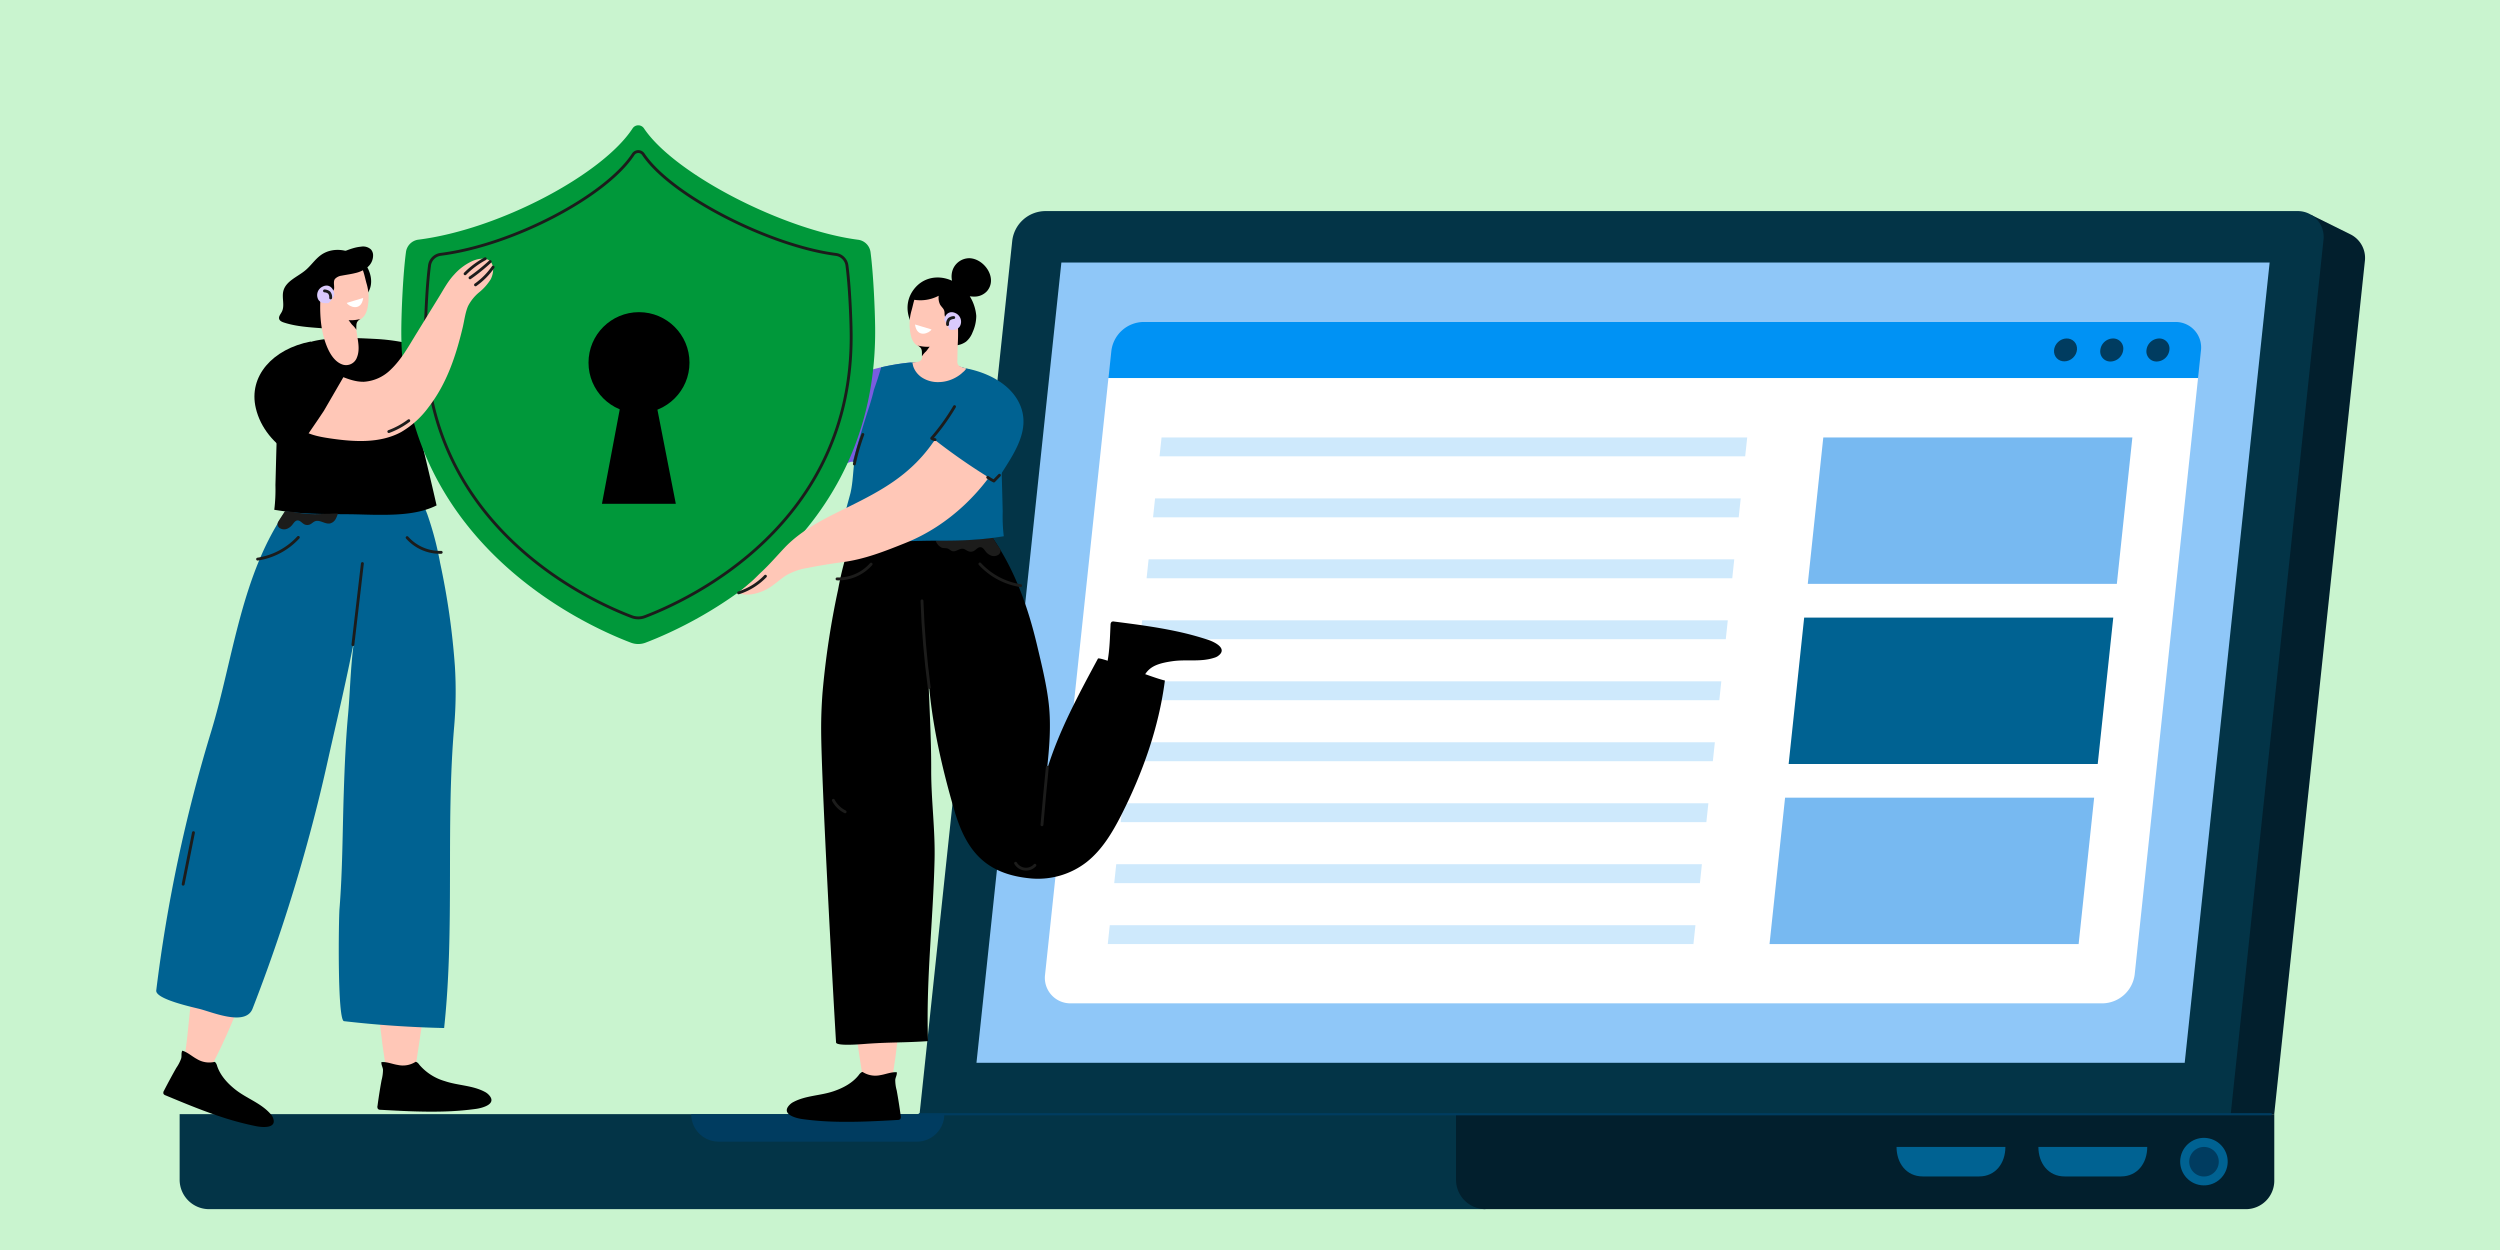 <svg id="Layer_1" data-name="Layer 1" xmlns="http://www.w3.org/2000/svg" viewBox="0 0 868 434"><defs><style>.cls-1{fill:#c9f4cf;}.cls-2{fill:#021f2d;}.cls-3{fill:#033447;}.cls-4{fill:#8fc7f8;}.cls-5{fill:#0092f4;}.cls-6{fill:#003c60;}.cls-7{fill:#fff;}.cls-8{fill:#77b9f1;}.cls-9{fill:#006292;}.cls-10{fill:#cee9fc;}.cls-11,.cls-18{fill:none;stroke-linecap:round;stroke-linejoin:round;}.cls-11{stroke:#003c60;stroke-width:0.75px;}.cls-12{fill:#f49a44;}.cls-13{fill:#7a5ce0;}.cls-14{fill:#ffc7b7;}.cls-15{fill:#dacafc;}.cls-16{fill:#5c2a9a;}.cls-17{fill:#00983a;}.cls-18{stroke:#1c1c1b;}.cls-19{fill:#1c1c1b;}</style></defs><rect class="cls-1" width="868" height="434"/><path class="cls-2" d="M821.1,90.5,789.61,386.86H769.2l33.14-312.3,13.74,6.81A9.13,9.13,0,0,1,821.1,90.5Z"/><path class="cls-3" d="M774.5,386.86H319.27L351.46,83.53a11.66,11.66,0,0,1,11.32-10.24H797.54a9,9,0,0,1,9.15,10.24Z"/><polygon class="cls-4" points="339.03 369 368.51 91.15 788.02 91.15 758.53 369 339.03 369"/><path class="cls-5" d="M764.16,121.79l-1,9.48H384.87l1-9.48a11.42,11.42,0,0,1,11.09-10H755.2A8.85,8.85,0,0,1,764.16,121.79Z"/><path class="cls-6" d="M753.21,121.52a4.52,4.52,0,0,1-4.39,4,3.51,3.51,0,0,1-3.56-4,4.53,4.53,0,0,1,4.4-4A3.51,3.51,0,0,1,753.21,121.52Z"/><path class="cls-6" d="M737.18,121.52a4.54,4.54,0,0,1-4.4,4,3.5,3.5,0,0,1-3.55-4,4.52,4.52,0,0,1,4.39-4A3.51,3.51,0,0,1,737.18,121.52Z"/><ellipse class="cls-6" cx="717.17" cy="121.52" rx="4.19" ry="3.77" transform="translate(113.14 526.8) rotate(-43.48)"/><path class="cls-7" d="M763.16,131.27l-22,207.09a11.43,11.43,0,0,1-11.09,10H371.85a8.85,8.85,0,0,1-9-10l22-207.09Z"/><polygon class="cls-8" points="614.38 327.79 721.7 327.79 727.09 276.95 619.78 276.95 614.38 327.79"/><polygon class="cls-9" points="621.02 265.25 728.33 265.25 733.73 214.42 626.41 214.42 621.02 265.25"/><polygon class="cls-8" points="627.66 202.71 734.97 202.71 740.36 151.88 633.05 151.88 627.66 202.71"/><polygon class="cls-10" points="593.15 278.89 592.45 285.45 389.11 285.45 389.81 278.89 593.15 278.89"/><polygon class="cls-10" points="588.66 321.23 587.96 327.79 384.62 327.79 385.31 321.23 588.66 321.23"/><polygon class="cls-10" points="590.9 300.06 590.21 306.62 386.86 306.62 387.56 300.06 590.9 300.06"/><polygon class="cls-10" points="595.4 257.72 594.7 264.28 391.36 264.28 392.05 257.72 595.4 257.72"/><polygon class="cls-10" points="597.64 236.55 596.95 243.11 393.6 243.11 394.3 236.55 597.64 236.55"/><polygon class="cls-10" points="599.89 215.38 599.19 221.94 395.85 221.94 396.55 215.38 599.89 215.38"/><polygon class="cls-10" points="602.13 194.21 601.44 200.78 398.1 200.78 398.79 194.21 602.13 194.21"/><polygon class="cls-10" points="604.38 173.04 603.68 179.61 400.34 179.61 401.04 173.04 604.38 173.04"/><polygon class="cls-10" points="606.63 151.88 605.93 158.44 402.59 158.44 403.29 151.88 606.63 151.88"/><path class="cls-3" d="M72.6,419.82H515.76v-33H62.37v22.73A10.23,10.23,0,0,0,72.6,419.82Z"/><path class="cls-6" d="M240,386.86a9.52,9.52,0,0,0,9.54,9.52h68.79a9.52,9.52,0,0,0,9.53-9.52Z"/><path class="cls-2" d="M515.76,419.82h264a9.87,9.87,0,0,0,9.87-9.87V386.86H505.53v22.73A10.23,10.23,0,0,0,515.76,419.82Z"/><circle class="cls-9" cx="765.24" cy="403.34" r="8.25" transform="translate(196.87 1055.44) rotate(-76.72)"/><path class="cls-6" d="M770.36,403.34a5.13,5.13,0,1,1-5.12-5.12A5.12,5.12,0,0,1,770.36,403.34Z"/><path class="cls-9" d="M707.73,398.22c0,5.66,3.45,10.24,9.1,10.24h19.59c5.66,0,9.1-4.58,9.1-10.24Z"/><path class="cls-9" d="M658.48,398.22c0,5.66,3.44,10.24,9.1,10.24h19.59c5.65,0,9.1-4.58,9.1-10.24Z"/><line class="cls-11" x1="319.27" y1="386.86" x2="788.47" y2="386.86"/><path class="cls-12" d="M293.71,159.28c3.72-1.72,7.47-3.38,11.13-5.15,3.88-1.87,7.58-4.88,8.61-9.06,1.16-4.7-1.61-9.87-5.89-12.11-6.32-3.3-11.67-.09-17.5,2.22-19.66,7.8-35.61,25.75-44.15,44.74-3.28,7.28-6,15.08-5.65,23.05.16,3.26,1.45,7.15,4.65,7.77,3.62.7,6.27-3.24,7.78-6.6,4.7-10.45,9-21.44,17.08-29.6C276.59,167.62,285.07,163.27,293.71,159.28Z"/><path class="cls-13" d="M295.88,160.3c8-.43,13.56-12,16.73-18.18a31.76,31.76,0,0,0,3.67-16.28A82.72,82.72,0,0,0,287.83,134a1.37,1.37,0,0,0-.72.59,1.41,1.41,0,0,0,0,.84L292,161.19c.85-.17,1.72-.37,2.59-.54A3.14,3.14,0,0,1,295.88,160.3Z"/><path d="M126.52,91.25c-3.4-4.47-10.53-6.07-15.19-2.63-2,1.48-3.4,3.65-5.31,5.24-2.75,2.3-6.8,3.73-7.65,7.22-.58,2.38.6,5.08-.55,7.23-.42.8-1.16,1.6-.88,2.46.21.66,1,1,1.61,1.2,4.21,1.4,9,1.67,13.3,2a8.43,8.43,0,0,0,4.72-.88c1.79-1,2-2.32,3-3.84.88-1.33,2.71-2.18,3.9-3.23a21.12,21.12,0,0,0,4.37-4.54C129.73,98.35,128.82,94.28,126.52,91.25Z"/><path class="cls-14" d="M128.62,315.67c1.42,17.92,2.46,37.1,5.15,53.71.95,5.86,3,10.62,9,10.9,3.34-21.71,6.67-43.11,9.12-64.61Z"/><path class="cls-14" d="M72.58,311.91c-1.72,8.57-3.49,17.14-5,25.75-1.53,8.87-2,20.06-3.44,28.95-.44,2.81-.64,3.86,3.29,4.8,3.65.86,4.76,1,6.07-1.44,9.34-17.48,15.74-38.35,22.31-56.93.14-.38.26-.75.4-1.13Z"/><path class="cls-9" d="M157.94,231.31a257.35,257.35,0,0,0-5.13-35.87,110.15,110.15,0,0,0-4.42-16.8c-1.59-4.27-3.76-8.48-7.25-11.39a23.43,23.43,0,0,0-11.35-4.57c-6.14-.94-12.8-.19-17.33,2.12-5.22,2.67-9.32,7.13-12.73,11.91-16,22.42-18.66,51.85-26.48,77.5a526.71,526.71,0,0,0-19,89.67c-.38,3.09,13.32,5.95,15.31,6.49,4.79,1.3,15.77,5.9,18.13-.16a582.88,582.88,0,0,0,18.87-57q4-14.46,7.25-29.12c3.29-14.75,6.91-29.51,9.62-44.42-1.72,9.28-1.74,19.23-2.6,28.64-.79,8.72-1.17,17.7-1.46,26.51-.46,13.54-.41,27.24-1.5,40.73-.28,3.45-.8,38.77,1.57,39q17.33,2,34.76,2.38c3.75-34.81.5-70.06,3.51-104.95A143,143,0,0,0,157.94,231.31Z"/><path class="cls-15" d="M155.87,147.83c-8.29-1.06-18.29-5.28-20.68-14.23-1.16-4.33,2.09-9.22,6.46-10.12a10.84,10.84,0,0,1,5.67.83c4.2,1.46,8.41,3.3,12.9,3.63a65.45,65.45,0,0,0,12.28-.13,93.2,93.2,0,0,0,25.74-6.92,23.91,23.91,0,0,1,6-2,7.16,7.16,0,0,1,5.91,1.58,7.08,7.08,0,0,1,1.72,6.27c-.32,2-.22,2.55-1.79,3.88-11.61,9.78-26,16.76-41.26,17.63A71.3,71.3,0,0,1,155.87,147.83Z"/><path class="cls-16" d="M122.77,117.85a1,1,0,0,0,0,.38l.24-.09Z"/><path d="M95.23,177c2.6.41,5.17.77,7.79,1,5.75.49,11.45.49,17.21.54,4,0,8,.23,12,.21,6.37,0,13.57-.36,19.35-3.27-2.14-9.54-4.29-18-6.43-27.58.45.35,7.62,1.76,7.58,1.94,0,0,3.46-26.11,1.43-26.76-.95-.31-1.89-.69-2.82-1a69,69,0,0,0-21.13-4.41c-6.61-.33-14.33-.74-20.8.65-12.29,2.64-12.64,13.29-13,23.52q-.19,5.52-.36,11c-.15,5.2-.28,10.4-.42,15.6A57.67,57.67,0,0,1,95.23,177Z"/><path class="cls-17" d="M298.07,83.26c-25.6-3.27-63.72-22.65-74.48-38.68a2.36,2.36,0,0,0-4,.07c-10.5,16-46.44,35.06-74.4,38.57a5,5,0,0,0-4.25,4.4c-1,7.52-1.53,19.71-1.6,26.17-.78,73.65,62.43,102.77,79.72,109.35a7.14,7.14,0,0,0,5.07,0c17.29-6.58,80.5-35.68,79.72-109.33-.07-6.46-.61-18.64-1.59-26.17A5,5,0,0,0,298.07,83.26Z"/><path class="cls-18" d="M290.32,88.35c-23-2.94-57.27-20.35-66.93-34.75a2.11,2.11,0,0,0-3.59.06c-9.45,14.39-41.74,31.51-66.87,34.66a4.49,4.49,0,0,0-3.82,4c-.88,6.77-1.37,17.72-1.43,23.52-.7,66.19,56.1,92.36,71.64,98.27a6.4,6.4,0,0,0,4.56,0c15.53-5.91,72.33-32.06,71.64-98.25-.06-5.8-.55-16.75-1.44-23.51A4.46,4.46,0,0,0,290.32,88.35Z"/><circle cx="221.86" cy="125.91" r="17.53"/><polygon points="234.64 174.91 226.44 132.95 216.85 133.25 209 174.91 234.64 174.91"/><path class="cls-14" d="M123.75,114.74c0-.39-.08-.78-.1-1.15a2.92,2.92,0,0,1,.27-1.71,4.9,4.9,0,0,1,1.49-1.2c1.83-1.28,2.21-3.46,2.45-5.46a16.77,16.77,0,0,0-.58-6.75c-.71-2.38-1.16-6.16-3.33-7.62-1.81-1.21-5-.17-7,.75A8,8,0,0,0,114,94c-.91,1.15-2.2,3-2.36,4.45-.12,1-.21,2.09-.28,3.14-.42,6-.29,12.39,1.91,18.12,1,2.63,2.77,6,5.84,6.92a4,4,0,0,0,4.86-2.64C125.12,121.06,124.12,117.8,123.75,114.74Z"/><path d="M124.68,85.72c-3.06.44-5.87,2-8.86,2.91-1.66.49-3.47.8-4.79,1.92a5.66,5.66,0,0,0-1.69,2.28,11,11,0,0,1-1,2.45c-.89,1.48-1.84,2.73-1.45,4.61a4.2,4.2,0,0,0,1.39,2.28,5.84,5.84,0,0,0,3.2,1.59c.79,0,.85-.47,1.18-1.06a2.29,2.29,0,0,1,1.54-1.15c.63-.16,1.36-.31,1.66-.88a1.88,1.88,0,0,0,.15-1c0-.89-.28-2.09.3-2.83a3.82,3.82,0,0,1,2.31-1.13c1.58-.32,3.19-.51,4.76-.91a10,10,0,0,0,4.31-2.11,5.3,5.3,0,0,0,1.84-4.3,3.08,3.08,0,0,0-.73-1.77,4,4,0,0,0-3.3-1Z"/><path class="cls-15" d="M114.07,105.22a6.75,6.75,0,0,1-1.74,0A2.63,2.63,0,0,1,110.5,104a3.26,3.26,0,0,1,1.64-4.55,2.88,2.88,0,0,1,1.52-.29,2.49,2.49,0,0,1,1.61.93,3.82,3.82,0,0,1,.74,1.67,1.84,1.84,0,0,1-.3,1.48A9.82,9.82,0,0,1,114.07,105.22Z"/><path class="cls-7" d="M126.11,103.44l-5.71,1.73C120.94,106.38,125.42,108.46,126.11,103.44Z"/><path d="M124.56,110.89a12.77,12.77,0,0,1-3.54.27c.45.53.8,1.11,1.26,1.62a8.44,8.44,0,0,1,1.45,1.72,14.42,14.42,0,0,1,0-1.47,2.86,2.86,0,0,1,.27-1.22,2.94,2.94,0,0,1,1.35-1.15l.05,0A6.94,6.94,0,0,1,124.56,110.89Z"/><path class="cls-14" d="M99.26,138.69a11,11,0,0,1,3.12-7.66c5.13-5.12,9.46-3.13,15.11-.78,2.82,1.17,5.77,2.37,8.85,2.3a14.56,14.56,0,0,0,9.42-4.32c3.63-3.47,6.19-8.13,8.77-12.33l8-13c1.66-2.7,3-5.27,5.18-7.59a19.11,19.11,0,0,1,6.48-4.76c1.75-.7,4.6-1.35,6.08.23s1,4.48.1,6.19a18.23,18.23,0,0,1-3.94,4.47,15.13,15.13,0,0,0-3.91,4.81c-1,2.3-1.3,5.11-1.89,7.54-2.37,9.89-5.52,19.4-11.8,27.54a31.52,31.52,0,0,1-9.55,8.68c-7.37,4-16.32,3.43-24.62,2.21-3.94-.58-8.06-1.36-11.16-3.87A12.08,12.08,0,0,1,99.26,138.69Z"/><path d="M107.87,118.58c-13.16,2.56-21.69,12-19.05,23.14,1.63,6.92,6.43,12.54,12.64,16.22.56.33,10.11-13.94,11-15.32.55-.91,8.15-14.06,8.15-14.06s-2.18-.75-3.28-1.23c-2.81-1.24-4.91-3.21-7.36-5"/><path class="cls-18" d="M112.67,101a2.89,2.89,0,0,1,1.59.57,2.53,2.53,0,0,1,.54,1.86"/><path d="M93.76,386.58l-.15-.16c-3.3-3.53-8-5.07-11.83-8.07-2.8-2.21-5.29-4.94-6.39-8.24a3.37,3.37,0,0,0-.52-1.14,1.31,1.31,0,0,0-.36-.29,8.16,8.16,0,0,1-6.17-1c-1.67-.89-3.23-2.37-5.05-2.88-.45.91-.14,1.77-.38,2.68a13.88,13.88,0,0,1-1.7,3.29q-2.22,3.92-4.27,7.91a1.27,1.27,0,0,0-.18,1.09,1.23,1.23,0,0,0,.73.54c6.78,2.83,13.57,5.65,20.58,7.88A103.37,103.37,0,0,0,88.87,391c2.14.44,7.85,1,5.71-3.35A4.62,4.62,0,0,0,93.76,386.58Z"/><path d="M168.42,379.14l-.2-.1c-4.28-2.24-9.23-2.12-13.83-3.69a18.3,18.3,0,0,1-8.77-5.64,3.11,3.11,0,0,0-.87-.9,1.54,1.54,0,0,0-.44-.16,8.16,8.16,0,0,1-6.14,1.11c-1.88-.28-3.84-1.16-5.73-1-.12,1,.46,1.72.54,2.66a14.89,14.89,0,0,1-.51,3.67c-.54,2.94-1,5.9-1.4,8.87a1.32,1.32,0,0,0,.18,1.09,1.26,1.26,0,0,0,.87.27c7.34.41,14.68.81,22,.59a101.16,101.16,0,0,0,11.14-.9c2.16-.3,7.72-1.69,4.27-5.06A5,5,0,0,0,168.42,379.14Z"/><path class="cls-18" d="M135,149.84a27.14,27.14,0,0,0,6.93-3.78"/><path class="cls-18" d="M67.17,289.09Q65.39,298,63.59,307"/><path class="cls-18" d="M103.58,186.59a24.19,24.19,0,0,1-14.14,7.54"/><path class="cls-18" d="M141.36,186.66a15.22,15.22,0,0,0,11.82,5.11"/><path class="cls-18" d="M168.48,89.83a29.47,29.47,0,0,0-7,5.23"/><path class="cls-18" d="M163.19,96.46a65.07,65.07,0,0,0,7-5.64"/><path class="cls-18" d="M171.2,92.75a25.27,25.27,0,0,1-6.1,6.15"/><path class="cls-19" d="M114.39,178.39l-1,0h-.24c-1.56.07-3.13.17-4.67.12a44,44,0,0,1-6.48-.72l-2.58-.3a.74.74,0,0,0-.42,0,.6.6,0,0,0-.24.26c-.7,1.11-1.43,2.2-2.12,3.32a1.63,1.63,0,0,0,.64,2.37,2.76,2.76,0,0,0,2.38.16,4.51,4.51,0,0,0,1.92-1.51c.46-.58.91-1.31,1.65-1.39.92-.09,1.56.86,2.36,1.31a2.34,2.34,0,0,0,2.05.07c.63-.29,1.1-.85,1.75-1.1,1.66-.63,3.44,1.1,5.19.76a3.07,3.07,0,0,0,1.9-1.43,8.19,8.19,0,0,0,.82-2A26.37,26.37,0,0,0,114.39,178.39Z"/><path class="cls-18" d="M122.53,223.83q1.65-14.09,3.29-28.17"/><path d="M421.49,228.4l-.22.07c-4.62,1.42-9.46.4-14.28,1.11-7.89,1.15-9.84,3.17-11.78,10.88-.83,3.31-1.84,6.74-4.23,9.18s-6.59,3.44-9.25,1.29c-2.12-1.72-2.58-4.85-2-7.52s2-5.07,3-7.59c2.53-6,2.54-12.52,2.85-18.91a1.31,1.31,0,0,1,.38-1,1.29,1.29,0,0,1,.91-.1c7.28.93,14.58,1.87,21.77,3.42a103.48,103.48,0,0,1,10.79,2.91c2.07.69,7.28,3.07,3.28,5.75A4.55,4.55,0,0,1,421.49,228.4Z"/><path d="M317.29,100.46c3.29-4.32,8.66-5.1,13.22-3a1.16,1.16,0,0,0,0-.18,6.86,6.86,0,0,1,.33-3.75,6.19,6.19,0,0,1,5.8-3.88c5.16.21,9.83,7,6.06,11.42a5.89,5.89,0,0,1-3.84,1.89,10.27,10.27,0,0,1-2.15-.09,15.27,15.27,0,0,1,2.25,6.81,13.9,13.9,0,0,1-1.27,5.66,7.88,7.88,0,0,1-2.29,3.29,7.22,7.22,0,0,1-3,1.23,14.79,14.79,0,0,1-11.78-2.64C315.35,113.2,313.08,106,317.29,100.46Z"/><path class="cls-14" d="M315.19,319.2c-1.43,17.92-2.47,37.09-5.16,53.71-.95,5.86-3,10.62-9,10.9-3.35-21.71-6.68-43.12-9.12-64.61Z"/><path d="M285.58,240.51A289.86,289.86,0,0,1,291,204.66a110.12,110.12,0,0,1,4.41-16.8c1.59-4.27,3.76-8.49,7.26-11.39A23.46,23.46,0,0,1,314,171.89c6.14-.93,12.8-.19,17.33,2.13,5.21,2.66,9.32,7.12,12.73,11.91,8.09,11.37,12.8,24.57,16,38.06,1.57,6.66,3.3,13.57,4.07,20.37.86,7.52.19,15.56-.66,23.05,4.14-13.61,11-26.22,17.73-38.73.5-.91,18.7,6.63,23.25,7.59-2.09,16.29-7.75,32.17-15.17,46.78-3.07,6-6.63,12-11.95,16.22A27.53,27.53,0,0,1,358,305c-15.67-1.42-22.5-9.43-26.65-23.63-4.59-15.76-8.52-33-9.15-49.38.37,11.52,1.17,24,1.11,35.57,0,10.41,1.42,20.5,1.17,31-.49,21-3,41.92-2.28,62.92-8.55.57-12.28.32-20.84.89-1.48.1-11,1-11.08-.44-1.13-18.59-5.09-90.88-5.17-108.08C285.07,249.33,285.25,244.9,285.58,240.51Z"/><path class="cls-19" d="M329.38,187.39l2.18.05a81,81,0,0,0,13.11-.83,38.41,38.41,0,0,0,2.42,3.74,1.64,1.64,0,0,1-.64,2.38,2.76,2.76,0,0,1-2.38.15,4.42,4.42,0,0,1-1.92-1.5c-.46-.59-.92-1.32-1.65-1.39-.92-.1-1.56.86-2.37,1.3a2.29,2.29,0,0,1-2,.07c-1.15-.52-1.46-1.13-2.81-.69-.89.29-1.83,1-2.81.65-.47-.18-.83-.58-1.29-.79-.68-.31-1.5-.13-2.22-.36a4.13,4.13,0,0,1-2.13-2.43A21,21,0,0,1,329.38,187.39Z"/><path class="cls-16" d="M321,127.06a1,1,0,0,1,0,.39l-.23-.1Z"/><path class="cls-9" d="M348.14,177.6q-.19-7.82-.42-15.61-.15-5.52-.35-11c-.19-5-.21-10.37-2.22-15.05-2.51-5.85-7.25-7.42-13-8.93-8.13-2.15-17.37-1.56-26.21.52-.74,2.65-1.61,5.27-2.53,7.87-.55,2.41-1.29,4.8-2.06,7.16-1.93,5.94-3.63,11.88-5.29,17.88l.56-.08c-.47,3.62-.49,7.12-1.32,10.76-.3,1.29-3.74,13.21-3.16,13.55,5.78,2.91,13,3.24,19.36,3.27,4,0,8-.18,12-.21,5.76,0,11.46,0,17.21-.54,2.63-.22,5.2-.59,7.8-1A57.92,57.92,0,0,1,348.14,177.6Z"/><path class="cls-14" d="M320.14,124c0-.39,0-.79,0-1.16a3,3,0,0,0-.28-1.71,4.92,4.92,0,0,0-1.49-1.2c-1.83-1.27-2.21-3.45-2.45-5.45a16.92,16.92,0,0,1,.59-6.75c.7-2.39,1.16-6.17,3.33-7.62,1.8-1.21,5-.17,7.05.75a8,8,0,0,1,2.93,2.39c.91,1.14,2.2,3,2.36,4.45.11,1,.2,2.09.28,3.13a64.83,64.83,0,0,1,.12,7.76c-.12,2.26-.15,4.52-.18,6.79a2.26,2.26,0,0,0,.22,1.24,2,2,0,0,0,.94.69,13.4,13.4,0,0,0,2,.66,12.57,12.57,0,0,1-.91,1c-.35.27-.66.59-1,.87a12.72,12.72,0,0,1-2.39,1.52,12.51,12.51,0,0,1-5.47,1.31,10.16,10.16,0,0,1-5.92-1.75,8,8,0,0,1-2.14-2.3,7.72,7.72,0,0,1-.67-1.46c-.06-.2-.29-1.32-.29-1.32s1.12-.11,1.53-.17a2.32,2.32,0,0,0,1.45-.58A1.69,1.69,0,0,0,320.14,124Z"/><path d="M321.11,98.4a10,10,0,0,1,1.58-.77,9.8,9.8,0,0,1,8.88.7c2.32,1.53,2.56,4,3.88,6.17.88,1.48,1.84,2.73,1.44,4.61a4.25,4.25,0,0,1-1.38,2.28A6,6,0,0,1,332.3,113c-.78,0-.85-.47-1.17-1.06a2.39,2.39,0,0,0-1.55-1.15c-1.54-.39-1.6-.77-1.63-2.14s-.77-1.69-1.52-2.84a5.28,5.28,0,0,1-.51-3.13,13.63,13.63,0,0,1-10,1.08A14.45,14.45,0,0,1,321.11,98.4Z"/><path class="cls-15" d="M327.79,111a3.93,3.93,0,0,1,.75-1.68,2.46,2.46,0,0,1,1.6-.92,3,3,0,0,1,1.52.28,3.27,3.27,0,0,1,1.64,4.56,2.63,2.63,0,0,1-1.82,1.23,6.83,6.83,0,0,1-1.75,0"/><path class="cls-7" d="M317.69,112.66l5.72,1.72C322.86,115.6,318.38,117.68,317.69,112.66Z"/><path d="M319.25,120.11a12.77,12.77,0,0,0,3.54.27c-.46.53-.81,1.11-1.26,1.62a7.89,7.89,0,0,0-1.45,1.72,14.42,14.42,0,0,0,0-1.47,2.82,2.82,0,0,0-.26-1.22,3,3,0,0,0-1.35-1.15l-.06,0A7.81,7.81,0,0,0,319.25,120.11Z"/><path class="cls-14" d="M330.85,146.4a42,42,0,0,0-7.59,8.19c-7.66,10.45-17.12,15.7-28.4,21.26-7.95,3.91-16.29,7.83-22.45,14.32-2.68,2.83-5.21,5.8-8.07,8.45-1.3,1.21-2.42,2.47-3.8,3.61-.44.35-4.08,3.66-4.41,3.46,2.7,1.59,6.94.42,9.55-.83s4.74-3.44,7.24-5.07a21.63,21.63,0,0,1,7.53-2.61q6-1.2,12.1-2c7.66-1,14.7-3.8,21.85-6.67,15-6,27.4-18,35-32.26,1.67-3.13,3.08-7,1.42-10.12-2.08-3.92-8.52-4.79-12.39-3.73A21.41,21.41,0,0,0,330.85,146.4Z"/><path class="cls-9" d="M335.55,127.93c7.63,1.48,16,5.68,18.88,13.33,3.55,9.46-3.95,18.25-8.56,26.08a209.7,209.7,0,0,1-25.34-17.84c1.18.95,11.86-15.35,12.59-16.7"/><path class="cls-18" d="M331.13,110.25a2.9,2.9,0,0,0-1.59.58,2.53,2.53,0,0,0-.54,1.86"/><path d="M275.38,382.67l.2-.1c4.29-2.24,9.23-2.12,13.84-3.69,3.38-1.15,6.63-2.9,8.76-5.64a3.39,3.39,0,0,1,.87-.9,1.29,1.29,0,0,1,.44-.16,8.18,8.18,0,0,0,6.15,1.11c1.87-.29,3.84-1.16,5.73-1,.11,1-.46,1.71-.54,2.66a13.87,13.87,0,0,0,.51,3.66q.8,4.43,1.4,8.88a1.28,1.28,0,0,1-.19,1.09,1.31,1.31,0,0,1-.87.27c-7.33.41-14.68.81-22,.59a101.36,101.36,0,0,1-11.14-.9c-2.16-.3-7.72-1.69-4.27-5.06A5,5,0,0,1,275.38,382.67Z"/><path class="cls-18" d="M340.22,195.81a24.29,24.29,0,0,0,14.14,7.53"/><path class="cls-18" d="M302.45,195.87A15.2,15.2,0,0,1,290.62,201"/><path class="cls-18" d="M363.63,266.37q-1,10-1.86,20"/><path class="cls-18" d="M352.62,299.72a4.2,4.2,0,0,0,6.7.7"/><path class="cls-18" d="M289.34,277.86a9.22,9.22,0,0,0,4.08,4"/><path class="cls-18" d="M322.63,238.71c-1.32-10-2.17-20-2.52-30.09"/><path class="cls-18" d="M324.65,152.65a2.93,2.93,0,0,1-1.16-.47,73.56,73.56,0,0,0,7.92-11"/><path class="cls-18" d="M342.93,165.74a18.53,18.53,0,0,0,2.14,1.27l1.94-2"/><path class="cls-18" d="M296.63,161.1a68.61,68.61,0,0,1,2.95-10.25"/><path class="cls-18" d="M256.44,205.84a22.2,22.2,0,0,0,9.31-5.78"/></svg>